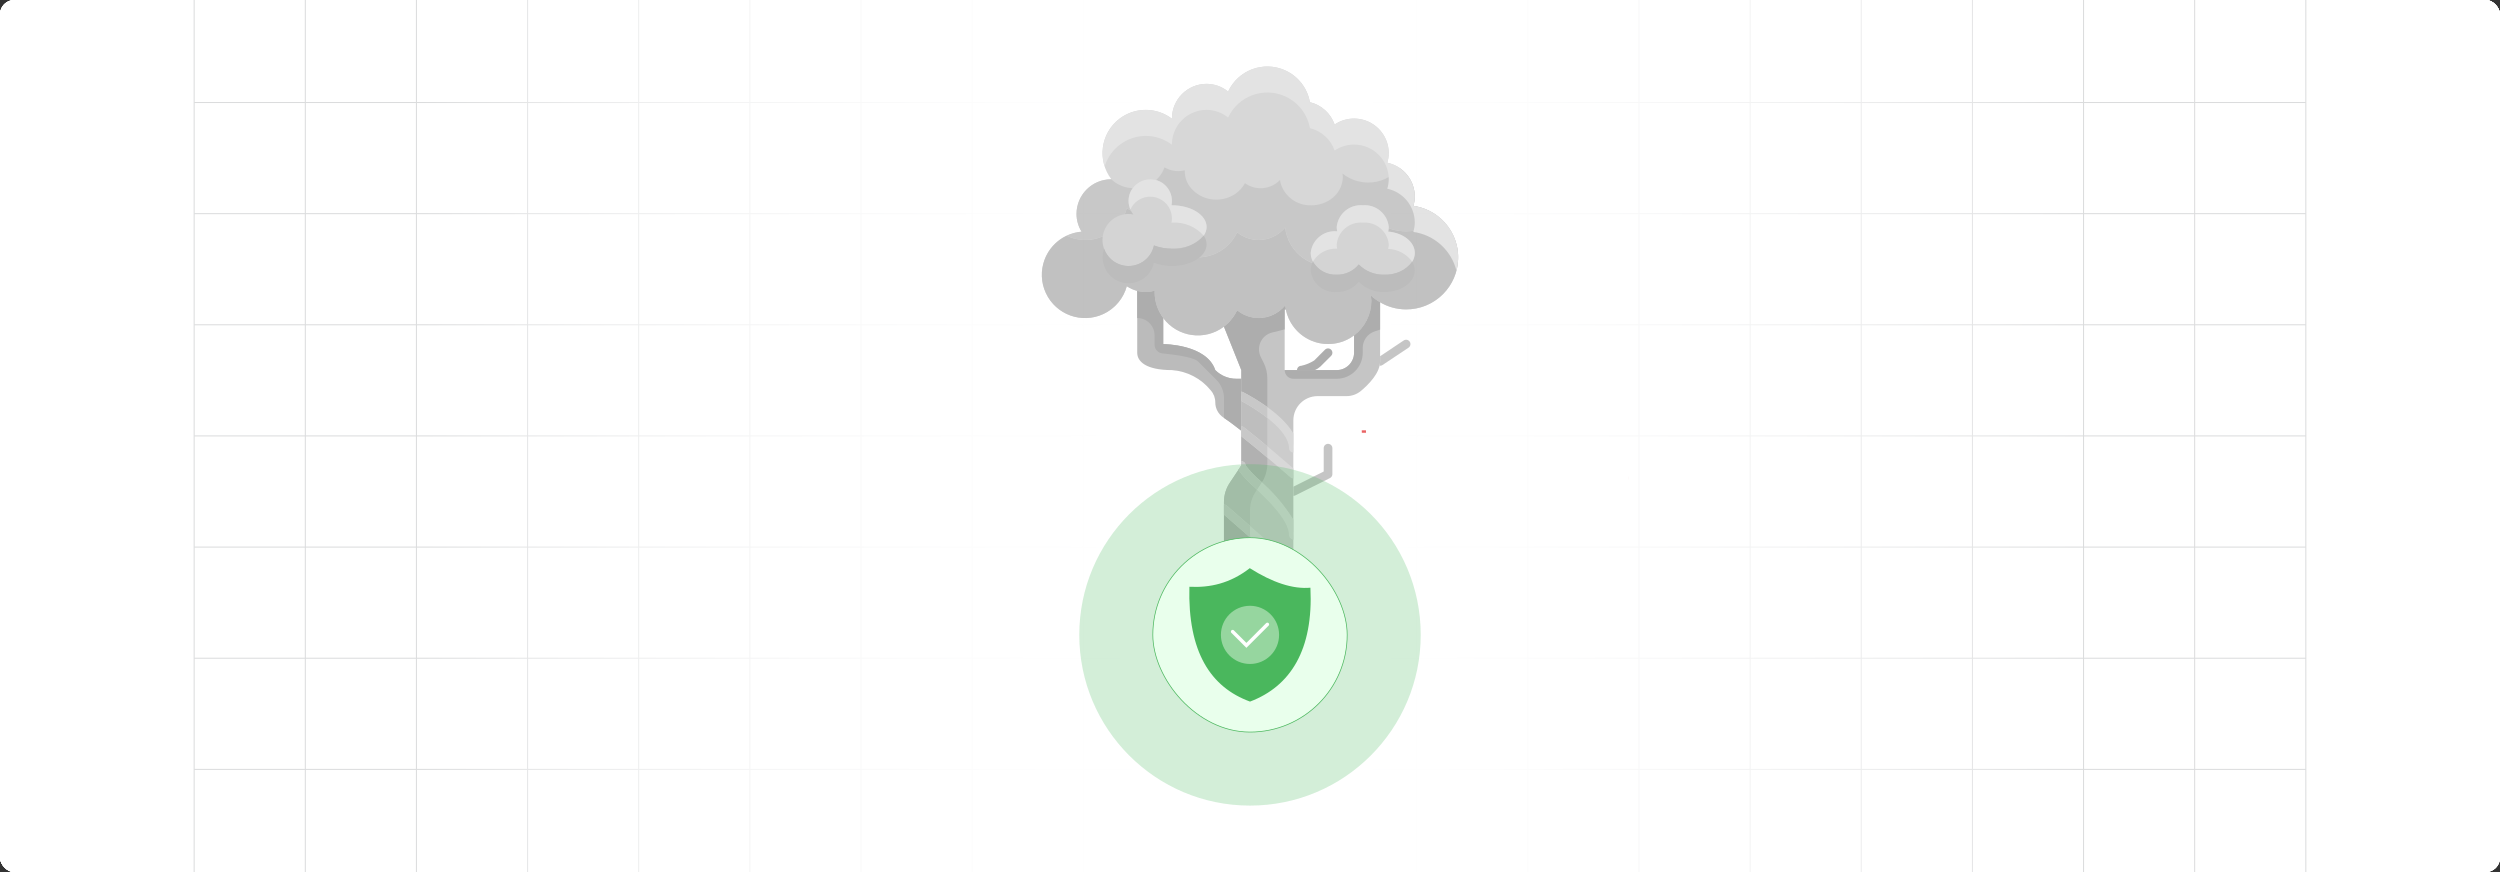 <?xml version="1.0" encoding="UTF-8"?><svg id="Layer_1" xmlns="http://www.w3.org/2000/svg" xmlns:xlink="http://www.w3.org/1999/xlink" viewBox="0 0 860 300"><rect x="0" y="0" width="860" height="300" fill="#333333" stroke="none"/><defs><clipPath id="clippath"><rect y="-.038" width="860" height="300.076" fill="none" stroke-width="0"/></clipPath><clipPath id="clippath-1"><rect y="-.038" width="860" height="300.076" fill="none" stroke-width="0"/></clipPath><linearGradient id="linear-gradient" x1="144.881" y1="149.981" x2="715.119" y2="149.981" gradientUnits="userSpaceOnUse"><stop offset="0" stop-color="#fff" stop-opacity="0"/><stop offset=".039" stop-color="#fff" stop-opacity=".179"/><stop offset=".087" stop-color="#fff" stop-opacity=".369"/><stop offset=".137" stop-color="#fff" stop-opacity=".539"/><stop offset=".189" stop-color="#fff" stop-opacity=".681"/><stop offset=".244" stop-color="#fff" stop-opacity=".797"/><stop offset=".301" stop-color="#fff" stop-opacity=".887"/><stop offset=".363" stop-color="#fff" stop-opacity=".951"/><stop offset=".432" stop-color="#fff" stop-opacity=".988"/><stop offset=".523" stop-color="#fff"/><stop offset=".583" stop-color="#fff" stop-opacity=".984"/><stop offset=".643" stop-color="#fff" stop-opacity=".937"/><stop offset=".703" stop-color="#fff" stop-opacity=".858"/><stop offset=".763" stop-color="#fff" stop-opacity=".747"/><stop offset=".823" stop-color="#fff" stop-opacity=".604"/><stop offset=".883" stop-color="#fff" stop-opacity=".428"/><stop offset=".943" stop-color="#fff" stop-opacity=".225"/><stop offset="1" stop-color="#fff" stop-opacity="0"/></linearGradient><linearGradient id="linear-gradient-2" x1="560.116" y1="165.088" x2="560.116" y2="163.644" gradientUnits="userSpaceOnUse"><stop offset=".001" stop-color="#ff1d25" stop-opacity="0"/><stop offset=".079" stop-color="#f6272d" stop-opacity=".259"/><stop offset=".156" stop-color="#f03034" stop-opacity=".483"/><stop offset=".233" stop-color="#ea383b" stop-opacity=".669"/><stop offset=".307" stop-color="#e53e3f" stop-opacity=".813"/><stop offset=".378" stop-color="#e24243" stop-opacity=".916"/><stop offset=".445" stop-color="#e04545" stop-opacity=".979"/><stop offset=".503" stop-color="#e04646"/><stop offset=".561" stop-color="#e04545" stop-opacity=".979"/><stop offset=".627" stop-color="#e24243" stop-opacity=".917"/><stop offset=".697" stop-color="#e53e3f" stop-opacity=".815"/><stop offset=".77" stop-color="#ea383b" stop-opacity=".672"/><stop offset=".845" stop-color="#ef3135" stop-opacity=".488"/><stop offset=".922" stop-color="#f6272d" stop-opacity=".263"/><stop offset="1" stop-color="#ff1d25" stop-opacity="0"/></linearGradient><linearGradient id="linear-gradient-3" x1="469.176" y1="149.136" x2="469.176" y2="147.796" xlink:href="#linear-gradient-2"/></defs><rect y="0" width="860" height="300" rx="5" ry="5" fill="#fff" stroke-width="0"/><rect y="0" width="860" height="300" rx="5" ry="5" fill="#fff" stroke-width="0"/><rect y="0" width="860" height="300" rx="5" ry="5" fill="#fff" stroke-width="0"/><rect y="0" width="860" height="300" rx="5" ry="5" fill="#fff" stroke-width="0"/><g clip-path="url(#clippath)"><rect y="0" width="860" height="300" rx="5" ry="5" fill="#fff" stroke-width="0"/><g clip-path="url(#clippath-1)"><rect y="-.038" width="860" height="300" rx="5" ry="5" fill="#fff" stroke-width="0"/><rect x="66.787" y="-2.966" width="726.419" height="305.872" fill="none" stroke="#dbdcdd" stroke-miterlimit="10" stroke-width=".353"/><polyline points="66.791 264.672 105.02 264.672 143.248 264.672 143.265 264.672 181.493 264.672 219.705 264.672 219.721 264.672 257.95 264.672 296.178 264.672 296.195 264.672 334.423 264.672 372.651 264.672 410.896 264.672 449.108 264.672 487.337 264.672 487.353 264.672 525.581 264.672 563.81 264.672 563.826 264.672 602.054 264.672 640.267 264.672 640.283 264.672 678.511 264.672 716.74 264.672 754.968 264.672 754.984 264.672 793.213 264.672" fill="none" stroke="#dbdcdd" stroke-miterlimit="10" stroke-width=".353"/><polyline points="66.791 226.428 105.02 226.428 143.248 226.428 143.265 226.428 181.493 226.428 219.705 226.428 219.721 226.428 257.95 226.428 296.178 226.428 296.195 226.428 334.423 226.428 372.651 226.428 410.896 226.428 449.108 226.428 487.337 226.428 487.353 226.428 525.581 226.428 563.81 226.428 563.826 226.428 602.054 226.428 640.267 226.428 640.283 226.428 678.511 226.428 716.74 226.428 754.968 226.428 754.984 226.428 793.213 226.428" fill="none" stroke="#dbdcdd" stroke-miterlimit="10" stroke-width=".353"/><polyline points="66.791 188.199 105.02 188.199 143.248 188.199 143.265 188.199 181.493 188.199 219.705 188.199 219.721 188.199 257.95 188.199 296.178 188.199 296.195 188.199 334.423 188.199 372.651 188.199 410.896 188.199 449.108 188.199 487.337 188.199 487.353 188.199 525.581 188.199 563.81 188.199 563.826 188.199 602.054 188.199 640.267 188.199 640.283 188.199 678.511 188.199 716.74 188.199 754.968 188.199 754.984 188.199 793.213 188.199" fill="none" stroke="#dbdcdd" stroke-miterlimit="10" stroke-width=".353"/><polyline points="66.791 149.954 105.02 149.954 143.248 149.954 143.265 149.954 181.493 149.954 219.705 149.954 219.721 149.954 257.95 149.954 296.178 149.954 296.195 149.954 334.423 149.954 372.651 149.954 410.896 149.954 449.108 149.954 487.337 149.954 487.353 149.954 525.581 149.954 563.81 149.954 563.826 149.954 602.054 149.954 640.267 149.954 640.283 149.954 678.511 149.954 716.74 149.954 754.968 149.954 754.984 149.954 793.213 149.954" fill="none" stroke="#dbdcdd" stroke-miterlimit="10" stroke-width=".353"/><polyline points="66.791 111.726 105.02 111.726 143.248 111.726 143.265 111.726 181.493 111.726 219.705 111.726 219.721 111.726 257.95 111.726 296.178 111.726 296.195 111.726 334.423 111.726 372.651 111.726 410.896 111.726 449.108 111.726 487.337 111.726 487.353 111.726 525.581 111.726 563.81 111.726 563.826 111.726 602.054 111.726 640.267 111.726 640.283 111.726 678.511 111.726 716.74 111.726 754.968 111.726 754.984 111.726 793.213 111.726" fill="none" stroke="#dbdcdd" stroke-miterlimit="10" stroke-width=".353"/><polyline points="66.791 73.498 105.02 73.498 143.248 73.498 143.265 73.498 181.493 73.498 219.705 73.498 219.721 73.498 257.95 73.498 296.178 73.498 296.195 73.498 334.423 73.498 372.651 73.498 410.896 73.498 449.108 73.498 487.337 73.498 487.353 73.498 525.581 73.498 563.81 73.498 563.826 73.498 602.054 73.498 640.267 73.498 640.283 73.498 678.511 73.498 716.74 73.498 754.968 73.498 754.984 73.498 793.213 73.498" fill="none" stroke="#dbdcdd" stroke-miterlimit="10" stroke-width=".353"/><polyline points="66.791 35.269 105.02 35.269 143.248 35.269 143.265 35.269 181.493 35.269 219.705 35.269 219.721 35.269 257.95 35.269 296.178 35.269 296.195 35.269 334.423 35.269 372.651 35.269 410.896 35.269 449.108 35.269 487.337 35.269 487.353 35.269 525.581 35.269 563.81 35.269 563.826 35.269 602.054 35.269 640.267 35.269 640.283 35.269 678.511 35.269 716.74 35.269 754.968 35.269 754.984 35.269 793.213 35.269" fill="none" stroke="#dbdcdd" stroke-miterlimit="10" stroke-width=".353"/><polyline points="754.966 -2.982 754.966 -2.966 754.966 35.273 754.966 73.498 754.966 111.722 754.966 111.738 754.966 149.947 754.966 188.202 754.966 226.427 754.966 264.666 754.966 302.906" fill="none" stroke="#dbdcdd" stroke-miterlimit="10" stroke-width=".353"/><polyline points="716.742 -2.982 716.742 -2.966 716.742 35.273 716.742 73.498 716.742 111.722 716.742 111.738 716.742 149.947 716.742 188.202 716.742 226.427 716.742 264.666 716.742 302.906" fill="none" stroke="#dbdcdd" stroke-miterlimit="10" stroke-width=".353"/><polyline points="678.517 -2.982 678.517 -2.966 678.517 35.273 678.517 73.498 678.517 111.722 678.517 111.738 678.517 149.947 678.517 188.202 678.517 226.427 678.517 264.666 678.517 302.906" fill="none" stroke="#dbdcdd" stroke-miterlimit="10" stroke-width=".353"/><polyline points="640.262 -2.982 640.262 -2.966 640.262 35.273 640.262 73.498 640.262 111.722 640.262 111.738 640.262 149.947 640.262 188.202 640.262 226.427 640.262 264.666 640.262 302.906" fill="none" stroke="#dbdcdd" stroke-miterlimit="10" stroke-width=".353"/><polyline points="602.053 -2.982 602.053 -2.966 602.053 35.273 602.053 73.498 602.053 111.722 602.053 111.738 602.053 149.947 602.053 188.202 602.053 226.427 602.053 264.666 602.053 302.906" fill="none" stroke="#dbdcdd" stroke-miterlimit="10" stroke-width=".353"/><polyline points="563.813 -2.982 563.813 -2.966 563.813 35.273 563.813 73.498 563.813 111.722 563.813 111.738 563.813 149.947 563.813 188.202 563.813 226.427 563.813 264.666 563.813 302.906" fill="none" stroke="#dbdcdd" stroke-miterlimit="10" stroke-width=".353"/><polyline points="525.588 -2.982 525.588 -2.966 525.588 35.273 525.588 73.498 525.588 111.722 525.588 111.738 525.588 149.947 525.588 188.202 525.588 226.427 525.588 264.666 525.588 302.906" fill="none" stroke="#dbdcdd" stroke-miterlimit="10" stroke-width=".353"/><polyline points="487.334 -2.982 487.334 -2.966 487.334 35.273 487.334 73.498 487.334 111.722 487.334 111.738 487.334 149.947 487.334 188.202 487.334 226.427 487.334 264.666 487.334 302.906" fill="none" stroke="#dbdcdd" stroke-miterlimit="10" stroke-width=".353"/><polyline points="449.109 -2.982 449.109 -2.966 449.109 35.273 449.109 73.498 449.109 111.722 449.109 111.738 449.109 149.947 449.109 188.202 449.109 226.427 449.109 264.666 449.109 302.906" fill="none" stroke="#dbdcdd" stroke-miterlimit="10" stroke-width=".353"/><polyline points="410.899 -2.982 410.899 -2.966 410.899 35.273 410.899 73.498 410.899 111.722 410.899 111.738 410.899 149.947 410.899 188.202 410.899 226.427 410.899 264.666 410.899 302.906" fill="none" stroke="#dbdcdd" stroke-miterlimit="10" stroke-width=".353"/><polyline points="372.645 -2.982 372.645 -2.966 372.645 35.273 372.645 73.498 372.645 111.722 372.645 111.738 372.645 149.947 372.645 188.202 372.645 226.427 372.645 264.666 372.645 302.906" fill="none" stroke="#dbdcdd" stroke-miterlimit="10" stroke-width=".353"/><polyline points="334.42 -2.982 334.42 -2.966 334.42 35.273 334.42 73.498 334.42 111.722 334.42 111.738 334.42 149.947 334.42 188.202 334.42 226.427 334.42 264.666 334.42 302.906" fill="none" stroke="#dbdcdd" stroke-miterlimit="10" stroke-width=".353"/><polyline points="296.18 -2.982 296.18 -2.966 296.18 35.273 296.18 73.498 296.18 111.722 296.18 111.738 296.18 149.947 296.18 188.202 296.18 226.427 296.18 264.666 296.18 302.906" fill="none" stroke="#dbdcdd" stroke-miterlimit="10" stroke-width=".353"/><polyline points="257.956 -2.982 257.956 -2.966 257.956 35.273 257.956 73.498 257.956 111.722 257.956 111.738 257.956 149.947 257.956 188.202 257.956 226.427 257.956 264.666 257.956 302.906" fill="none" stroke="#dbdcdd" stroke-miterlimit="10" stroke-width=".353"/><polyline points="219.701 -2.982 219.701 -2.966 219.701 35.273 219.701 73.498 219.701 111.722 219.701 111.738 219.701 149.947 219.701 188.202 219.701 226.427 219.701 264.666 219.701 302.906" fill="none" stroke="#dbdcdd" stroke-miterlimit="10" stroke-width=".353"/><polyline points="181.491 -2.982 181.491 -2.966 181.491 35.273 181.491 73.498 181.491 111.722 181.491 111.738 181.491 149.947 181.491 188.202 181.491 226.427 181.491 264.666 181.491 302.906" fill="none" stroke="#dbdcdd" stroke-miterlimit="10" stroke-width=".353"/><polyline points="143.252 -2.982 143.252 -2.966 143.252 35.273 143.252 73.498 143.252 111.722 143.252 111.738 143.252 149.947 143.252 188.202 143.252 226.427 143.252 264.666 143.252 302.906" fill="none" stroke="#dbdcdd" stroke-miterlimit="10" stroke-width=".353"/><polyline points="105.027 -2.982 105.027 -2.966 105.027 35.273 105.027 73.498 105.027 111.722 105.027 111.738 105.027 149.947 105.027 188.202 105.027 226.427 105.027 264.666 105.027 302.906" fill="none" stroke="#dbdcdd" stroke-miterlimit="10" stroke-width=".353"/></g><rect x="144.881" y="-.038" width="570.238" height="300.038" fill="url(#linear-gradient)" stroke-width="0"/></g><line x1="560.121" y1="164.366" x2="560.111" y2="164.366" fill="none" opacity=".84" stroke="url(#linear-gradient-2)" stroke-miterlimit="10" stroke-width="1.445"/><g opacity=".74"><path d="M469.161,147.796c0,.37.01.73.03,1.1v.24c-.01-.08-.01-.16-.01-.24-.01-.37-.01-.73-.02-1.1" fill="none" stroke-width="0"/></g><path d="M469.191,149.136v-.24c-.02-.37-.03-.73-.03-1.1" fill="none" opacity=".84" stroke="url(#linear-gradient-3)" stroke-miterlimit="10" stroke-width="1.445"/><g id="_09-tree" opacity=".42"><path d="M416.506,134.297c-3.293-4.082-8.136-6.612-13.368-6.982-8.952,0-11.935-2.984-11.935-5.968v-21.275c1.966.537,4.043.517,5.998-.06,0,.149-.03.298-.03.448-.013,3.23,1.036,6.375,2.984,8.952v8.952s14.919,0,17.903,8.952c1.908,1.907,4.494,2.98,7.191,2.984h1.76v17.873c-2.357-1.85-4.506-3.461-6.147-4.535-1.75-1.147-2.804-3.099-2.805-5.192.014-1.527-.539-3.005-1.552-4.148Z" fill="#5e5e5e" stroke-width="0"/><path d="M456.848,207.879l-24.617-2.745c-1.488-.154-2.99-.144-4.476.03l-21.633,2.715,10.444-8.355c2.827-2.264,4.473-5.688,4.476-9.31v-15.158l23.871,20.887,11.935,11.935Z" fill="#757575" stroke-width="0"/><path d="M444.913,169.089v14.919c0-8.952-17.903-20.887-17.903-23.871v-11.965c7.848,6.147,17.903,14.949,17.903,14.949v5.968Z" fill="#757575" stroke-width="0"/><path d="M444.913,184.008v11.935l-23.871-20.887v-2.357c-.004-2.357.692-4.662,1.999-6.624l3.969-5.938c0,2.984,17.903,14.919,17.903,23.871Z" fill="#868686" stroke-width="0"/><path d="M444.913,154.169v8.952s-10.056-8.802-17.903-14.949v-11.906s17.903,8.952,17.903,17.903Z" fill="#868686" stroke-width="0"/><path d="M447.897,127.315h11.935c3.292-.01,5.958-2.676,5.968-5.968v-5.968c3.753-2.821,5.963-7.241,5.968-11.935-.03-.59-.09-1.177-.179-1.76.956.893,2.018,1.665,3.163,2.298v20.35c0,3.969-3.969,7.967-6.624,10.175-1.404,1.152-3.167,1.775-4.983,1.76h-9.936c-4.577.011-8.284,3.719-8.295,8.295v9.608c0-8.952-17.903-17.903-17.903-17.903v-8.952l-5.968-14.919v-.03c1.935-1.485,3.489-3.407,4.535-5.61,2.088,1.71,4.701,2.647,7.4,2.656,3.535-.016,6.88-1.601,9.131-4.327.06.477.119.925.209,1.373h-.388v20.857h5.968Z" fill="#757575" stroke-width="0"/><path d="M391.203,100.072c-1.275-.333-2.486-.878-3.581-1.611-2.171,7.93-10.36,12.597-18.29,10.426-7.93-2.171-12.597-10.36-10.426-18.29,1.653-6.035,6.903-10.393,13.14-10.905-1.122-1.833-1.72-3.938-1.731-6.087,0-6.592,5.344-11.935,11.935-11.935h.06c-4.978-6.524-3.725-15.849,2.8-20.827,5.323-4.061,12.705-4.061,18.028,0v-.06c0-6.592,5.344-11.935,11.935-11.935,2.699.008,5.312.946,7.4,2.656,3.45-7.454,12.289-10.7,19.742-7.25,4.41,2.041,7.544,6.107,8.395,10.891,3.96.951,7.165,3.852,8.504,7.698,1.967-1.35,4.298-2.068,6.684-2.059,6.592,0,11.935,5.344,11.935,11.935-.016,1.103-.186,2.197-.507,3.252,5.511,1.169,9.455,6.033,9.459,11.667-.023,1.08-.183,2.153-.477,3.193,9.782,1.371,16.601,10.412,15.23,20.194-1.239,8.842-8.809,15.415-17.737,15.403-3.15.005-6.242-.841-8.952-2.447-1.145-.632-2.207-1.404-3.163-2.298.089.584.149,1.171.179,1.76-.005,4.695-2.215,9.115-5.968,11.935-6.554,4.931-15.865,3.614-20.795-2.94-1.33-1.769-2.249-3.812-2.688-5.981-.089-.448-.149-.895-.209-1.373-2.251,2.726-5.596,4.311-9.131,4.327-2.699-.008-5.312-.946-7.4-2.656-1.047,2.203-2.601,4.125-4.535,5.61-6.549,4.957-15.876,3.667-20.833-2.882-.018-.024-.036-.048-.054-.072-1.948-2.576-2.997-5.721-2.984-8.952,0-.149.03-.298.03-.448-1.955.576-4.032.597-5.998.06Z" fill="#9f9f9f" stroke-width="0"/><path d="M495.477,75.124c-3.252,2.867-7.439,4.449-11.774,4.449-3.15.005-6.242-.841-8.952-2.447-1.145-.632-2.207-1.404-3.163-2.298.089.584.149,1.171.179,1.76-.005,4.695-2.215,9.115-5.968,11.935-6.554,4.931-15.865,3.614-20.795-2.94-1.33-1.769-2.249-3.812-2.688-5.981-.089-.448-.149-.895-.209-1.373-2.251,2.726-5.596,4.311-9.131,4.327-2.699-.008-5.312-.946-7.4-2.656-1.047,2.203-2.601,4.125-4.535,5.61-6.549,4.957-15.876,3.667-20.833-2.882-.018-.024-.036-.048-.054-.072-1.948-2.576-2.997-5.721-2.984-8.952,0-.149.03-.298.03-.448-1.955.576-4.032.597-5.998.06-1.275-.333-2.486-.878-3.581-1.611-2.101,7.873-10.187,12.553-18.061,10.452-.901-.24-1.778-.566-2.617-.972-7.432,3.497-10.621,12.357-7.124,19.788,3.497,7.432,12.357,10.621,19.788,7.124,3.938-1.853,6.867-5.339,8.014-9.537,1.095.734,2.305,1.278,3.581,1.611,1.966.537,4.043.517,5.998-.06,0,.149-.03.298-.03.448-.013,3.23,1.036,6.375,2.984,8.952,4.917,6.579,14.237,7.925,20.815,3.008.024-.018.048-.036.072-.054,1.935-1.485,3.489-3.407,4.535-5.61,2.088,1.71,4.701,2.647,7.4,2.656,3.535-.016,6.88-1.601,9.131-4.327.06.477.119.925.209,1.373,1.653,8.049,9.518,13.233,17.567,11.579,6.926-1.423,11.893-7.523,11.884-14.593-.03-.59-.09-1.177-.179-1.76.956.893,2.018,1.665,3.163,2.298,2.709,1.606,5.802,2.452,8.952,2.447,9.855.034,17.87-7.928,17.904-17.783.018-5.183-2.22-10.118-6.13-13.521Z" fill="#6c6c6c" stroke-width="0"/><path d="M387.623,71.606c1.095.734,2.305,1.278,3.581,1.611,1.966.537,4.043.517,5.998-.06,0,.149-.03.298-.03.448-.013,3.23,1.036,6.375,2.984,8.952,4.917,6.579,14.237,7.925,20.815,3.008.024-.018.048-.036.072-.054,1.935-1.485,3.489-3.407,4.535-5.61,2.088,1.71,4.701,2.647,7.4,2.656,3.535-.016,6.88-1.601,9.131-4.327.06.477.119.925.209,1.373,1.653,8.049,9.518,13.233,17.567,11.579,6.926-1.423,11.893-7.523,11.884-14.593-.03-.59-.09-1.177-.179-1.76.956.893,2.018,1.665,3.163,2.298,2.709,1.606,5.802,2.452,8.952,2.447,4.335,0,8.522-1.582,11.774-4.449-2.6-2.311-5.824-3.804-9.268-4.294.294-1.04.455-2.112.477-3.193-.008-3.986-2.011-7.702-5.335-9.9-2.599,3.242-6.548,5.106-10.703,5.052-2.275.009-4.517-.543-6.529-1.605-.824-.405-1.597-.906-2.304-1.492.064.382.106.768.128,1.155-.055,3.172-1.686,6.109-4.351,7.833-1.932,1.288-4.207,1.965-6.529,1.942-4.918.175-9.309-3.062-10.596-7.812-.063-.298-.107-.597-.152-.895-3.183,3.317-8.323,3.784-12.052,1.095-.79,1.476-1.925,2.739-3.309,3.682-1.93,1.294-4.202,1.983-6.526,1.978-3.336.038-6.52-1.395-8.704-3.918-1.401-1.637-2.172-3.72-2.175-5.875,0-.096.021-.194.021-.298-1.431.377-2.934.39-4.371.039-.92-.214-1.801-.57-2.611-1.056-1.546,4.413-5.769,7.318-10.444,7.185-2.929.026-5.756-1.076-7.895-3.076h0c-6.592,0-11.935,5.344-11.935,11.935.01,2.149.609,4.254,1.731,6.087-1.77.158-3.498.63-5.102,1.393,7.337,3.547,16.16.474,19.706-6.862.406-.84.731-1.716.972-2.617Z" fill="#7c7c7c" stroke-width="0"/><path d="M394.187,46.751c3.236.013,6.379,1.081,8.952,3.043v-.06c0-6.592,5.344-11.935,11.935-11.935,2.699.008,5.312.946,7.4,2.656,3.45-7.454,12.289-10.7,19.742-7.25,4.41,2.041,7.544,6.107,8.395,10.891,3.96.951,7.165,3.852,8.504,7.698,1.967-1.35,4.298-2.068,6.684-2.059,6.592,0,11.935,5.344,11.935,11.935-.016,1.103-.186,2.197-.507,3.252,5.511,1.169,9.455,6.033,9.459,11.667-.023,1.08-.183,2.153-.477,3.193,7.18,1.014,13.032,6.275,14.8,13.308,2.555-9.49-3.067-19.255-12.558-21.81-.732-.197-1.476-.347-2.227-.449.289-1.04.445-2.113.463-3.193-.004-5.634-3.947-10.498-9.459-11.667.321-1.055.491-2.15.507-3.252,0-6.592-5.344-11.935-11.935-11.935-2.385-.009-4.717.709-6.684,2.059-1.339-3.846-4.544-6.747-8.504-7.698-1.439-8.086-9.161-13.475-17.247-12.036-4.784.851-8.85,3.986-10.891,8.395-2.088-1.71-4.701-2.647-7.4-2.656-6.592,0-11.935,5.344-11.935,11.935v.06c-6.525-4.977-15.85-3.721-20.827,2.804-1.987,2.606-3.057,5.795-3.044,9.072.006,1.538.258,3.065.746,4.524,1.918-6.223,7.662-10.474,14.173-10.491Z" fill="#bcbcbc" stroke-width="0"/><path d="M425.249,130.298c-2.697-.004-5.284-1.077-7.191-2.984-2.984-8.952-17.903-8.952-17.903-8.952v-8.952c-1.948-2.576-2.997-5.721-2.984-8.952,0-.149.03-.298.03-.448-1.955.576-4.032.597-5.998.06v9.339c3.296,0,5.968,2.672,5.968,5.968v3.232c.002,1.531,1.162,2.813,2.686,2.966,3.879.385,10.742,1.259,12.234,2.754l6.329,6.329c1.68,1.679,2.623,3.957,2.623,6.332v6.767c1.617,1.071,3.691,2.626,5.968,4.413v-17.873h-1.76Z" fill="#3c3c3c" stroke-width="0"/><path d="M444.913,130.298h14.919c4.944,0,8.952-4.008,8.952-8.952v-1.665c-.003-2.572,1.642-4.857,4.082-5.669l1.886-.624v-9.408c-1.145-.632-2.207-1.404-3.163-2.298.089.584.149,1.171.179,1.76-.005,4.695-2.215,9.115-5.968,11.935v5.968c-.01,3.292-2.676,5.958-5.968,5.968h-17.903c0,1.648,1.336,2.984,2.984,2.984Z" fill="#3c3c3c" stroke-width="0"/><path d="M429.993,183.175v-.298l-8.952-7.821v15.158c-.002,3.622-1.649,7.046-4.476,9.31l-10.444,8.355,21.633-2.715c1.486-.174,2.987-.184,4.476-.03l24.617,2.745-11.935-11.935-5.323-1.065c-5.579-1.115-9.595-6.013-9.596-11.703Z" fill="#454545" stroke-width="0"/><path d="M433.249,167.191l.707-1.062c1.307-1.961,2.005-4.265,2.005-6.621v-4.04c-2.876-2.411-6.063-5.034-8.952-7.295v11.965c0,1.194,2.832,3.792,6.239,7.054Z" fill="#454545" stroke-width="0"/><path d="M429.993,175.686c0-2.357.698-4.66,2.005-6.621l1.25-1.874c-3.408-3.261-6.239-5.86-6.239-7.054l-3.969,5.938c-1.307,1.962-2.003,4.267-1.999,6.624v2.357l8.952,7.833v-7.203Z" fill="#656565" stroke-width="0"/><path d="M435.961,141.861c-2.83-2.1-5.823-3.971-8.952-5.595v11.906c2.888,2.262,6.075,4.885,8.952,7.295v-13.606Z" fill="#656565" stroke-width="0"/><path d="M435.961,130.131c-.001-1.853-.432-3.68-1.259-5.338l-.982-1.96c-1.472-2.949-.274-6.533,2.675-8.005.45-.225.927-.392,1.419-.496,1.528-.34,2.945-.713,4.115-1.038v-6.836h.388c-.089-.448-.149-.895-.209-1.373-2.251,2.726-5.596,4.311-9.131,4.327-2.699-.008-5.312-.946-7.4-2.656-1.047,2.203-2.601,4.125-4.535,5.61v.03l5.968,14.919v8.952c3.128,1.623,6.122,3.494,8.952,5.595v-11.729Z" fill="#3c3c3c" stroke-width="0"/><path d="M447.897,127.315h4.437c.683-.302,1.314-.711,1.868-1.211l3.703-3.7c.583-.583.583-1.529,0-2.113s-1.529-.583-2.113,0l-3.7,3.703c-1.359.866-2.86,1.485-4.434,1.829-.824,0-1.492.668-1.492,1.492h1.731Z" fill="#3c3c3c" stroke-width="0"/><path d="M484.944,117.537c-.457-.685-1.382-.871-2.068-.415l-8.125,5.419v1.79c-.002.502-.062,1.003-.179,1.492h.179c.294-0.0.582-.087.827-.251l8.952-5.968c.685-.457.871-1.382.415-2.068Z" fill="#757575" stroke-width="0"/><path d="M444.913,164.613v-3.602l-.072.069c-2.793-2.42-10.602-9.143-16.913-14.081-.184-.148-.401-.25-.633-.298l-.298-.057v3.422c7.576,5.997,16.826,14.084,16.921,14.167.273.244.627.379.994.379Z" fill="#a3a3a3" stroke-width="0"/><path d="M431.42,167.504c4.78,4.568,12.001,11.467,12.001,16.504-0.0.524.275,1.01.725,1.28l.767.46v-7.027c-3.109-5.014-6.965-9.524-11.434-13.374-1.821-1.574-3.488-3.318-4.977-5.21-.001-.642-.411-1.212-1.02-1.414l-.471-.158v1.573l-1.003,1.492c1.555,2.175,3.373,4.148,5.413,5.875Z" fill="#a3a3a3" stroke-width="0"/><path d="M444.913,195.943v-1.981l-22.889-20.028c-.195-.173-.433-.29-.689-.34l-.298-.06v3.506l22.889,20.025c.273.239.624.371.988.37.16.001.32-.025.471-.078l.722-.221-1.194-1.194Z" fill="#a3a3a3" stroke-width="0"/><path d="M444.913,170.581h0c.232,0,.461-.054.668-.158l11.935-5.968c.505-.253.824-.769.824-1.334v-8.952c0-.824-.668-1.492-1.492-1.492s-1.492.668-1.492,1.492v8.03l-10.444,5.222v3.16Z" fill="#757575" stroke-width="0"/><path d="M427.481,134.852l-.471-.158v3.252c5.132,2.686,16.411,9.927,16.411,16.223-0.0.709.499,1.32,1.194,1.462l.298.06v-6.564c-4.312-7.642-16.638-13.893-17.432-14.275Z" fill="#a3a3a3" stroke-width="0"/><path d="M427.308,146.71l-.298-.057v3.422c2.945,2.33,6.138,4.974,8.952,7.343v-3.879c-2.635-2.199-5.455-4.509-8.033-6.526-.18-.149-.393-.253-.621-.304Z" fill="#7c7c7c" stroke-width="0"/><path d="M428.501,160.137c-.001-.642-.411-1.212-1.02-1.414l-.471-.158v1.573l-1.003,1.492c1.555,2.171,3.373,4.142,5.413,5.866l.988.949.842-1.262.707-1.062c.045-.069.075-.143.119-.212l-.597-.57c-1.821-1.571-3.488-3.313-4.977-5.201Z" fill="#7c7c7c" stroke-width="0"/><path d="M429.993,182.889v-1.981l-7.97-6.973c-.195-.173-.433-.29-.689-.34l-.298-.06v3.506l9.113,7.973c-.098-.608-.15-1.222-.155-1.838v-.286Z" fill="#7c7c7c" stroke-width="0"/><path d="M444.913,195.943l-2.936-.597,1.954,1.71c.27.241.619.376.982.379.16.001.32-.025.471-.078l.722-.221-1.194-1.194Z" fill="#7c7c7c" stroke-width="0"/><path d="M427.01,134.694v3.252c3.147,1.671,6.142,3.613,8.952,5.804v-3.712c-2.69-1.942-5.525-3.676-8.48-5.186l-.471-.158Z" fill="#7c7c7c" stroke-width="0"/><path d="M477.526,79.662c5.162.448,9.16,3.551,9.16,7.37,0,4.118-4.685,7.46-10.444,7.46-3.309.123-6.516-1.155-8.832-3.521-1.839,2.291-4.642,3.594-7.579,3.521-4.52.376-8.506-2.946-8.952-7.46.446-4.514,4.431-7.835,8.952-7.46.061-.005.123.005.179.03-.118-.499-.178-1.009-.179-1.522.446-4.514,4.431-7.835,8.952-7.46,4.52-.376,8.506,2.946,8.952,7.46-.009.533-.079,1.064-.209,1.581Z" fill="#989898" stroke-width="0"/><path d="M403.139,70.621c6.594,0,11.935,3.342,11.935,7.46s-5.341,7.46-11.935,7.46c-2.108.007-4.201-.367-6.177-1.104-1.038,4.834-5.798,7.91-10.632,6.872-4.834-1.038-7.91-5.798-6.872-10.632.887-4.129,4.538-7.076,8.761-7.072.562-.001,1.122.059,1.671.179-1.079-1.312-1.669-2.957-1.671-4.655,0-4.12,3.34-7.46,7.46-7.46s7.46,3.34,7.46,7.46c-.004.501-.054,1-.149,1.492h.149Z" fill="#989898" stroke-width="0"/><path d="M459.832,85.541c.061-.005.123.005.179.03-.118-.499-.178-1.009-.179-1.522.446-4.514,4.431-7.835,8.952-7.46,4.52-.376,8.506,2.946,8.952,7.46-.009.533-.079,1.064-.209,1.581,3.286.114,6.336,1.738,8.265,4.401.571-.891.881-1.925.895-2.984,0-3.819-3.998-6.923-9.16-7.37.131-.522.201-1.058.209-1.596-.446-4.514-4.431-7.835-8.952-7.46-4.52-.376-8.506,2.946-8.952,7.46.001.512.061,1.023.179,1.522-.056-.024-.118-.035-.179-.03-4.52-.376-8.506,2.946-8.952,7.46.005,1.041.264,2.066.755,2.984,1.706-2.881,4.851-4.598,8.197-4.476Z" fill="#bcbcbc" stroke-width="0"/><path d="M403.139,70.621h-.149c.095-.492.145-.991.149-1.492,0-4.12-3.34-7.46-7.46-7.46s-7.46,3.34-7.46,7.46c.007,1.018.229,2.022.65,2.948,1.683-3.761,6.095-5.445,9.856-3.763,2.676,1.197,4.403,3.851,4.413,6.782-.004.501-.054,1-.149,1.492h.149c4.137-.272,8.169,1.38,10.927,4.476.638-.866.991-1.909,1.008-2.984,0-4.118-5.341-7.46-11.935-7.46Z" fill="#bcbcbc" stroke-width="0"/><path d="M476.243,94.492c-3.309.123-6.516-1.155-8.832-3.521-1.839,2.291-4.642,3.594-7.579,3.521-3.346.122-6.49-1.595-8.197-4.476-.491.918-.75,1.943-.755,2.984.446,4.514,4.431,7.835,8.952,7.46,2.937.072,5.74-1.23,7.579-3.521,2.317,2.366,5.524,3.644,8.832,3.521,5.759,0,10.444-3.342,10.444-7.46-.011-1.059-.322-2.093-.895-2.984-2.233,2.996-5.817,4.676-9.548,4.476Z" fill="#5f5f5f" stroke-width="0"/><path d="M403.139,85.541c-2.108.007-4.201-.367-6.177-1.104-1.02,4.821-5.755,7.902-10.575,6.882-3.05-.645-5.542-2.836-6.573-5.778-1.647,4.649.786,9.753,5.435,11.401,4.649,1.647,9.753-.786,11.401-5.435.128-.36.232-.728.312-1.102,1.976.737,4.068,1.111,6.177,1.104,6.594,0,11.935-3.342,11.935-7.46-.018-1.075-.37-2.118-1.008-2.984-2.758,3.096-6.79,4.747-10.927,4.476Z" fill="#5f5f5f" stroke-width="0"/></g><circle cx="430" cy="218.399" r="58.727" fill="#4ab75d" opacity=".24" stroke-width="0"/><rect x="396.569" y="184.968" width="66.863" height="66.863" rx="33.431" ry="33.431" fill="#e9ffec" stroke="#4ab75d" stroke-miterlimit="10" stroke-width=".25"/><path d="M429.928,195.45c7.785,4.937,14.824,7.271,20.858,6.718,1.055,21.326-6.823,33.922-20.778,39.18-13.478-4.92-21.449-16.972-20.858-39.501,7.089.371,14.043-1.16,20.778-6.397h0Z" fill="#4ab75d" fill-rule="evenodd" stroke-width="0"/><circle cx="430" cy="218.399" r="10.007" fill="#96d69f" stroke-width="0"/><polyline points="424.029 217.278 428.757 222.006 435.971 214.792" fill="none" stroke="#fff" stroke-linecap="round" stroke-miterlimit="10" stroke-width="1.207"/></svg>